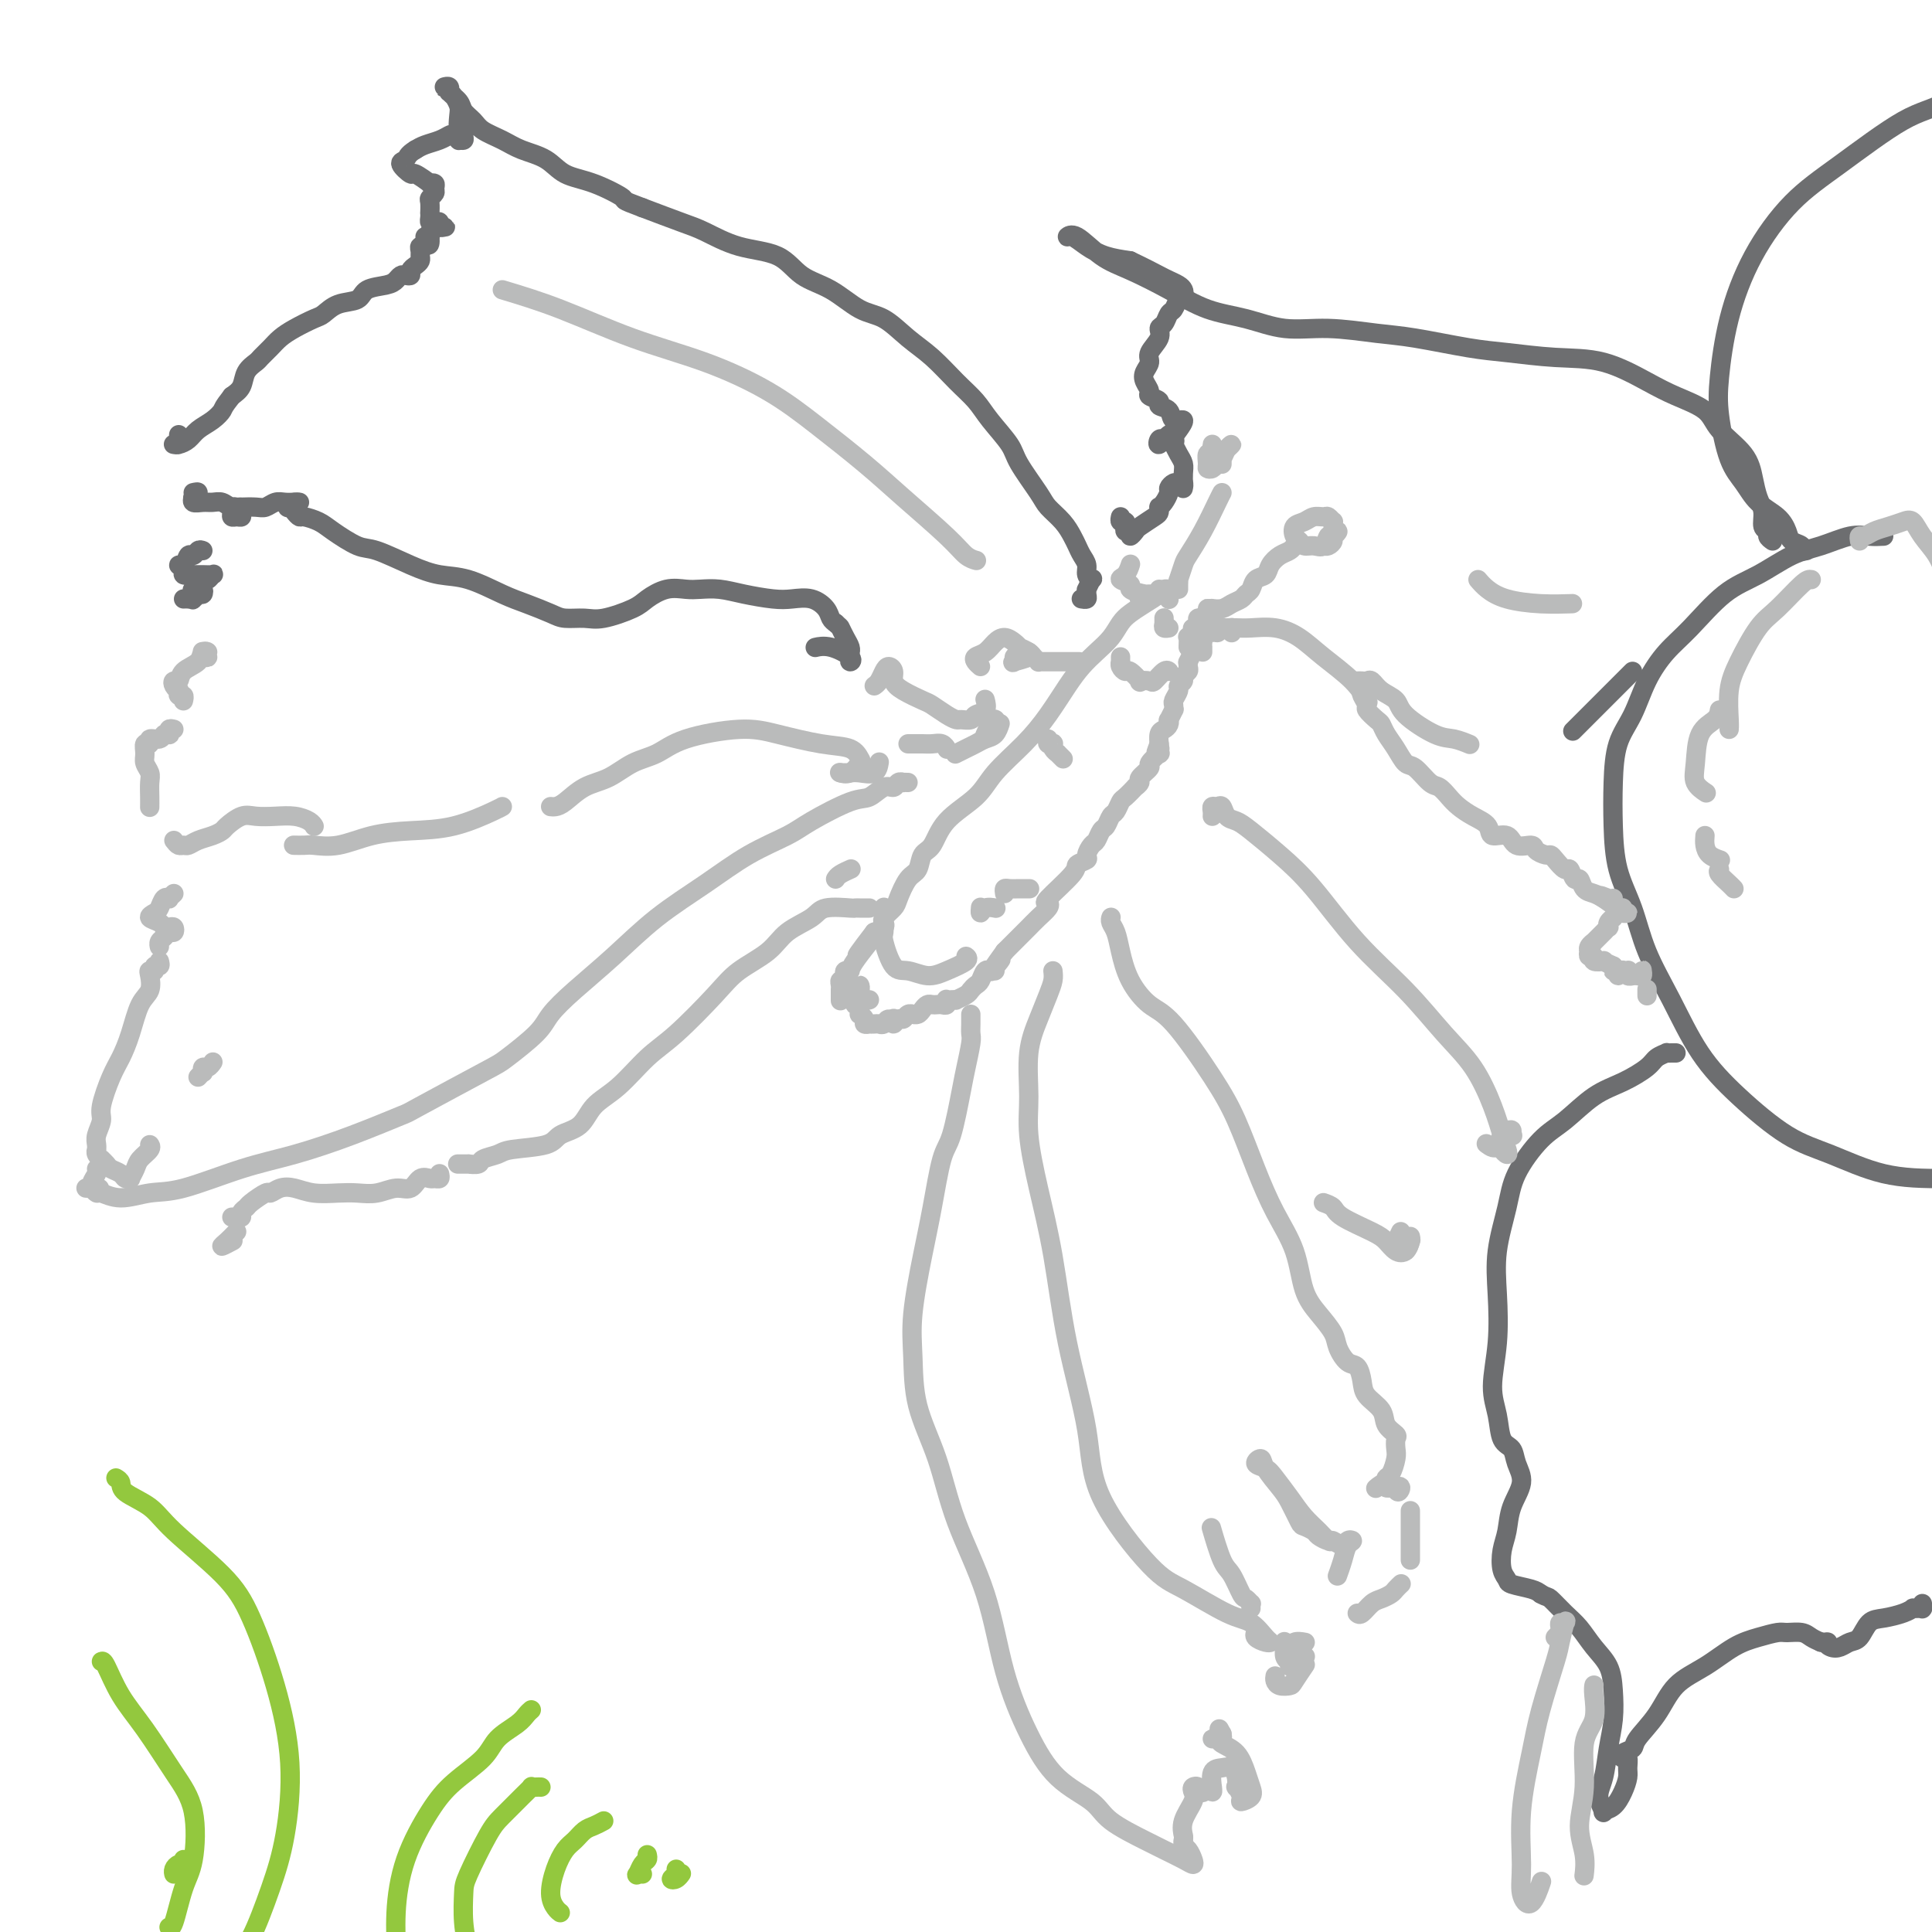 <svg viewBox='0 0 400 400' version='1.1' xmlns='http://www.w3.org/2000/svg' xmlns:xlink='http://www.w3.org/1999/xlink'><g fill='none' stroke='#6D6E70' stroke-width='4' stroke-linecap='round' stroke-linejoin='round'><path d='M338,139c-0.821,0.821 -1.643,1.643 -3,3c-1.357,1.357 -3.250,3.250 -5,5c-1.750,1.750 -3.357,3.357 -4,4c-0.643,0.643 -0.321,0.321 0,0'/><path d='M390,111c-0.960,0.052 -1.921,0.103 -3,0c-1.079,-0.103 -2.278,-0.362 -4,0c-1.722,0.362 -3.968,1.345 -6,2c-2.032,0.655 -3.848,0.981 -6,2c-2.152,1.019 -4.638,2.731 -7,4c-2.362,1.269 -4.599,2.095 -7,4c-2.401,1.905 -4.965,4.887 -7,7c-2.035,2.113 -3.540,3.356 -5,5c-1.460,1.644 -2.875,3.689 -4,6c-1.125,2.311 -1.960,4.888 -3,7c-1.040,2.112 -2.283,3.758 -3,6c-0.717,2.242 -0.906,5.078 -1,8c-0.094,2.922 -0.091,5.928 0,9c0.091,3.072 0.272,6.209 1,9c0.728,2.791 2.003,5.236 3,8c0.997,2.764 1.716,5.846 3,9c1.284,3.154 3.132,6.380 5,10c1.868,3.620 3.754,7.635 6,11c2.246,3.365 4.851,6.079 8,9c3.149,2.921 6.841,6.050 10,8c3.159,1.950 5.785,2.723 9,4c3.215,1.277 7.019,3.060 11,4c3.981,0.940 8.139,1.036 13,1c4.861,-0.036 10.427,-0.206 15,-1c4.573,-0.794 8.154,-2.214 10,-3c1.846,-0.786 1.956,-0.939 2,-1c0.044,-0.061 0.022,-0.031 0,0'/><path d='M374,114c-0.478,0.094 -0.955,0.188 -1,0c-0.045,-0.188 0.343,-0.657 0,-1c-0.343,-0.343 -1.417,-0.559 -2,-1c-0.583,-0.441 -0.673,-1.106 -1,-2c-0.327,-0.894 -0.890,-2.015 -2,-3c-1.110,-0.985 -2.768,-1.832 -4,-3c-1.232,-1.168 -2.039,-2.655 -3,-4c-0.961,-1.345 -2.077,-2.546 -3,-5c-0.923,-2.454 -1.654,-6.160 -2,-9c-0.346,-2.840 -0.309,-4.814 0,-8c0.309,-3.186 0.888,-7.585 2,-12c1.112,-4.415 2.756,-8.844 5,-13c2.244,-4.156 5.087,-8.037 8,-11c2.913,-2.963 5.897,-5.009 10,-8c4.103,-2.991 9.325,-6.928 13,-9c3.675,-2.072 5.801,-2.278 9,-4c3.199,-1.722 7.469,-4.958 11,-7c3.531,-2.042 6.322,-2.889 8,-4c1.678,-1.111 2.245,-2.486 3,-4c0.755,-1.514 1.700,-3.167 2,-4c0.300,-0.833 -0.046,-0.847 0,-2c0.046,-1.153 0.482,-3.444 1,-5c0.518,-1.556 1.118,-2.376 2,-4c0.882,-1.624 2.045,-4.053 3,-6c0.955,-1.947 1.701,-3.414 2,-4c0.299,-0.586 0.149,-0.293 0,0'/><path d='M367,112c-0.455,-0.320 -0.909,-0.640 -1,-1c-0.091,-0.360 0.183,-0.759 0,-1c-0.183,-0.241 -0.823,-0.324 -1,-1c-0.177,-0.676 0.107,-1.944 0,-3c-0.107,-1.056 -0.606,-1.899 -1,-3c-0.394,-1.101 -0.684,-2.458 -1,-4c-0.316,-1.542 -0.657,-3.268 -2,-5c-1.343,-1.732 -3.689,-3.469 -5,-5c-1.311,-1.531 -1.588,-2.854 -3,-4c-1.412,-1.146 -3.958,-2.114 -6,-3c-2.042,-0.886 -3.579,-1.689 -6,-3c-2.421,-1.311 -5.724,-3.129 -9,-4c-3.276,-0.871 -6.524,-0.796 -10,-1c-3.476,-0.204 -7.178,-0.686 -10,-1c-2.822,-0.314 -4.762,-0.461 -8,-1c-3.238,-0.539 -7.774,-1.471 -11,-2c-3.226,-0.529 -5.144,-0.654 -8,-1c-2.856,-0.346 -6.652,-0.913 -10,-1c-3.348,-0.087 -6.250,0.307 -9,0c-2.750,-0.307 -5.350,-1.315 -8,-2c-2.650,-0.685 -5.350,-1.046 -8,-2c-2.650,-0.954 -5.250,-2.500 -8,-4c-2.750,-1.500 -5.649,-2.953 -8,-4c-2.351,-1.047 -4.152,-1.686 -6,-3c-1.848,-1.314 -3.742,-3.302 -5,-4c-1.258,-0.698 -1.881,-0.107 -2,0c-0.119,0.107 0.267,-0.270 1,0c0.733,0.270 1.813,1.188 3,2c1.187,0.812 2.482,1.518 4,2c1.518,0.482 3.259,0.741 5,1'/><path d='M234,54c2.968,1.405 4.887,2.418 6,3c1.113,0.582 1.420,0.732 2,1c0.580,0.268 1.435,0.653 2,1c0.565,0.347 0.842,0.655 1,1c0.158,0.345 0.197,0.726 0,1c-0.197,0.274 -0.632,0.440 -1,1c-0.368,0.560 -0.671,1.514 -1,2c-0.329,0.486 -0.684,0.504 -1,1c-0.316,0.496 -0.591,1.470 -1,2c-0.409,0.530 -0.950,0.617 -1,1c-0.050,0.383 0.392,1.061 0,2c-0.392,0.939 -1.617,2.139 -2,3c-0.383,0.861 0.077,1.382 0,2c-0.077,0.618 -0.692,1.331 -1,2c-0.308,0.669 -0.309,1.293 0,2c0.309,0.707 0.927,1.498 1,2c0.073,0.502 -0.399,0.717 0,1c0.399,0.283 1.670,0.634 2,1c0.330,0.366 -0.283,0.745 0,1c0.283,0.255 1.460,0.384 2,1c0.540,0.616 0.444,1.718 1,2c0.556,0.282 1.763,-0.256 2,0c0.237,0.256 -0.498,1.304 -1,2c-0.502,0.696 -0.773,1.038 -1,1c-0.227,-0.038 -0.411,-0.455 -1,0c-0.589,0.455 -1.584,1.782 -2,2c-0.416,0.218 -0.252,-0.674 0,-1c0.252,-0.326 0.593,-0.087 1,0c0.407,0.087 0.879,0.024 1,0c0.121,-0.024 -0.108,-0.007 0,0c0.108,0.007 0.554,0.003 1,0'/><path d='M243,91c0.461,0.065 0.113,0.727 0,1c-0.113,0.273 0.008,0.156 0,0c-0.008,-0.156 -0.146,-0.350 0,0c0.146,0.350 0.575,1.243 1,2c0.425,0.757 0.846,1.378 1,2c0.154,0.622 0.041,1.244 0,2c-0.041,0.756 -0.012,1.644 0,2c0.012,0.356 0.006,0.178 0,0'/><path d='M245,101c-0.025,0.115 -0.049,0.230 0,0c0.049,-0.230 0.172,-0.806 0,-1c-0.172,-0.194 -0.637,-0.007 -1,0c-0.363,0.007 -0.623,-0.166 -1,0c-0.377,0.166 -0.872,0.671 -1,1c-0.128,0.329 0.109,0.484 0,1c-0.109,0.516 -0.566,1.394 -1,2c-0.434,0.606 -0.845,0.940 -1,1c-0.155,0.060 -0.055,-0.153 0,0c0.055,0.153 0.063,0.673 0,1c-0.063,0.327 -0.198,0.462 -1,1c-0.802,0.538 -2.271,1.480 -3,2c-0.729,0.520 -0.717,0.619 -1,1c-0.283,0.381 -0.860,1.044 -1,1c-0.140,-0.044 0.158,-0.795 0,-1c-0.158,-0.205 -0.774,0.137 -1,0c-0.226,-0.137 -0.064,-0.754 0,-1c0.064,-0.246 0.031,-0.122 0,0c-0.031,0.122 -0.061,0.243 0,0c0.061,-0.243 0.212,-0.849 0,-1c-0.212,-0.151 -0.788,0.152 -1,0c-0.212,-0.152 -0.061,-0.758 0,-1c0.061,-0.242 0.030,-0.121 0,0'/><path d='M347,218c-0.457,0.001 -0.914,0.003 -1,0c-0.086,-0.003 0.197,-0.010 0,0c-0.197,0.010 -0.876,0.036 -1,0c-0.124,-0.036 0.307,-0.136 0,0c-0.307,0.136 -1.351,0.508 -2,1c-0.649,0.492 -0.902,1.104 -2,2c-1.098,0.896 -3.040,2.075 -5,3c-1.960,0.925 -3.939,1.594 -6,3c-2.061,1.406 -4.206,3.549 -6,5c-1.794,1.451 -3.237,2.211 -5,4c-1.763,1.789 -3.844,4.607 -5,7c-1.156,2.393 -1.386,4.362 -2,7c-0.614,2.638 -1.611,5.947 -2,9c-0.389,3.053 -0.169,5.851 0,9c0.169,3.149 0.287,6.649 0,10c-0.287,3.351 -0.978,6.552 -1,9c-0.022,2.448 0.627,4.141 1,6c0.373,1.859 0.471,3.882 1,5c0.529,1.118 1.487,1.331 2,2c0.513,0.669 0.579,1.795 1,3c0.421,1.205 1.198,2.490 1,4c-0.198,1.510 -1.370,3.245 -2,5c-0.630,1.755 -0.719,3.531 -1,5c-0.281,1.469 -0.756,2.631 -1,4c-0.244,1.369 -0.259,2.944 0,4c0.259,1.056 0.791,1.592 1,2c0.209,0.408 0.095,0.687 1,1c0.905,0.313 2.830,0.661 4,1c1.170,0.339 1.585,0.670 2,1'/><path d='M319,330c1.547,0.853 1.416,0.485 2,1c0.584,0.515 1.883,1.914 3,3c1.117,1.086 2.051,1.860 3,3c0.949,1.140 1.911,2.645 3,4c1.089,1.355 2.303,2.561 3,4c0.697,1.439 0.875,3.112 1,5c0.125,1.888 0.195,3.992 0,6c-0.195,2.008 -0.656,3.922 -1,6c-0.344,2.078 -0.570,4.321 -1,6c-0.430,1.679 -1.065,2.795 -1,4c0.065,1.205 0.830,2.499 1,3c0.170,0.501 -0.256,0.210 0,0c0.256,-0.210 1.194,-0.337 2,-1c0.806,-0.663 1.481,-1.861 2,-3c0.519,-1.139 0.883,-2.217 1,-3c0.117,-0.783 -0.014,-1.270 0,-2c0.014,-0.730 0.172,-1.702 0,-2c-0.172,-0.298 -0.675,0.078 -1,0c-0.325,-0.078 -0.473,-0.611 0,-1c0.473,-0.389 1.566,-0.634 2,-1c0.434,-0.366 0.208,-0.854 1,-2c0.792,-1.146 2.602,-2.951 4,-5c1.398,-2.049 2.385,-4.343 4,-6c1.615,-1.657 3.860,-2.678 6,-4c2.140,-1.322 4.177,-2.943 6,-4c1.823,-1.057 3.433,-1.548 5,-2c1.567,-0.452 3.091,-0.864 4,-1c0.909,-0.136 1.202,0.005 2,0c0.798,-0.005 2.099,-0.155 3,0c0.901,0.155 1.400,0.616 2,1c0.600,0.384 1.300,0.692 2,1'/><path d='M377,340c2.203,0.098 1.209,-0.157 1,0c-0.209,0.157 0.366,0.725 1,1c0.634,0.275 1.326,0.256 2,0c0.674,-0.256 1.328,-0.751 2,-1c0.672,-0.249 1.361,-0.253 2,-1c0.639,-0.747 1.228,-2.239 2,-3c0.772,-0.761 1.726,-0.792 3,-1c1.274,-0.208 2.867,-0.591 4,-1c1.133,-0.409 1.806,-0.842 2,-1c0.194,-0.158 -0.092,-0.041 0,0c0.092,0.041 0.560,0.007 1,0c0.440,-0.007 0.850,0.012 1,0c0.150,-0.012 0.040,-0.055 0,0c-0.040,0.055 -0.011,0.207 0,0c0.011,-0.207 0.003,-0.773 0,-1c-0.003,-0.227 -0.002,-0.113 0,0'/><path d='M224,124c-0.114,-0.021 -0.228,-0.042 0,0c0.228,0.042 0.797,0.147 1,0c0.203,-0.147 0.042,-0.547 0,-1c-0.042,-0.453 0.037,-0.961 0,-1c-0.037,-0.039 -0.191,0.390 0,0c0.191,-0.390 0.728,-1.599 1,-2c0.272,-0.401 0.280,0.006 0,0c-0.280,-0.006 -0.848,-0.423 -1,-1c-0.152,-0.577 0.112,-1.312 0,-2c-0.112,-0.688 -0.601,-1.329 -1,-2c-0.399,-0.671 -0.710,-1.373 -1,-2c-0.290,-0.627 -0.561,-1.179 -1,-2c-0.439,-0.821 -1.046,-1.912 -2,-3c-0.954,-1.088 -2.254,-2.174 -3,-3c-0.746,-0.826 -0.936,-1.393 -2,-3c-1.064,-1.607 -3.000,-4.256 -4,-6c-1.000,-1.744 -1.064,-2.585 -2,-4c-0.936,-1.415 -2.745,-3.406 -4,-5c-1.255,-1.594 -1.955,-2.791 -3,-4c-1.045,-1.209 -2.434,-2.429 -4,-4c-1.566,-1.571 -3.309,-3.492 -5,-5c-1.691,-1.508 -3.330,-2.604 -5,-4c-1.670,-1.396 -3.370,-3.092 -5,-4c-1.630,-0.908 -3.189,-1.029 -5,-2c-1.811,-0.971 -3.874,-2.792 -6,-4c-2.126,-1.208 -4.316,-1.803 -6,-3c-1.684,-1.197 -2.863,-2.995 -5,-4c-2.137,-1.005 -5.233,-1.218 -8,-2c-2.767,-0.782 -5.207,-2.134 -7,-3c-1.793,-0.866 -2.941,-1.248 -5,-2c-2.059,-0.752 -5.030,-1.876 -8,-3'/><path d='M133,43c-4.958,-1.839 -3.355,-1.437 -4,-2c-0.645,-0.563 -3.540,-2.090 -6,-3c-2.460,-0.910 -4.487,-1.202 -6,-2c-1.513,-0.798 -2.512,-2.100 -4,-3c-1.488,-0.900 -3.463,-1.396 -5,-2c-1.537,-0.604 -2.634,-1.316 -4,-2c-1.366,-0.684 -3.001,-1.338 -4,-2c-0.999,-0.662 -1.363,-1.330 -2,-2c-0.637,-0.670 -1.547,-1.342 -2,-2c-0.453,-0.658 -0.448,-1.300 -1,-2c-0.552,-0.700 -1.661,-1.456 -2,-2c-0.339,-0.544 0.091,-0.874 0,-1c-0.091,-0.126 -0.705,-0.048 -1,0c-0.295,0.048 -0.272,0.068 0,0c0.272,-0.068 0.795,-0.222 1,0c0.205,0.222 0.094,0.820 0,1c-0.094,0.180 -0.170,-0.060 0,0c0.170,0.060 0.585,0.418 1,1c0.415,0.582 0.829,1.388 1,2c0.171,0.612 0.099,1.029 0,2c-0.099,0.971 -0.227,2.494 0,3c0.227,0.506 0.808,-0.007 1,0c0.192,0.007 -0.004,0.534 0,1c0.004,0.466 0.209,0.870 0,1c-0.209,0.130 -0.831,-0.015 -1,0c-0.169,0.015 0.117,0.189 0,0c-0.117,-0.189 -0.636,-0.741 -1,-1c-0.364,-0.259 -0.572,-0.224 -1,0c-0.428,0.224 -1.077,0.637 -2,1c-0.923,0.363 -2.121,0.675 -3,1c-0.879,0.325 -1.440,0.662 -2,1'/><path d='M86,31c-1.753,1.046 -1.635,1.661 -2,2c-0.365,0.339 -1.213,0.403 -1,1c0.213,0.597 1.487,1.728 2,2c0.513,0.272 0.267,-0.317 1,0c0.733,0.317 2.446,1.538 3,2c0.554,0.462 -0.052,0.166 0,0c0.052,-0.166 0.760,-0.200 1,0c0.240,0.200 0.012,0.636 0,1c-0.012,0.364 0.193,0.657 0,1c-0.193,0.343 -0.784,0.736 -1,1c-0.216,0.264 -0.059,0.400 0,1c0.059,0.600 0.018,1.664 0,2c-0.018,0.336 -0.015,-0.054 0,0c0.015,0.054 0.042,0.554 0,1c-0.042,0.446 -0.151,0.837 0,1c0.151,0.163 0.564,0.096 1,0c0.436,-0.096 0.897,-0.222 1,0c0.103,0.222 -0.152,0.791 0,1c0.152,0.209 0.713,0.059 1,0c0.287,-0.059 0.302,-0.026 0,0c-0.302,0.026 -0.922,0.045 -1,0c-0.078,-0.045 0.385,-0.156 0,0c-0.385,0.156 -1.617,0.578 -2,1c-0.383,0.422 0.083,0.845 0,1c-0.083,0.155 -0.715,0.042 -1,0c-0.285,-0.042 -0.224,-0.012 0,0c0.224,0.012 0.612,0.006 1,0'/><path d='M89,49c0.221,2.947 -0.726,1.314 -1,1c-0.274,-0.314 0.123,0.689 0,1c-0.123,0.311 -0.768,-0.071 -1,0c-0.232,0.071 -0.052,0.596 0,1c0.052,0.404 -0.024,0.686 0,1c0.024,0.314 0.147,0.659 0,1c-0.147,0.341 -0.564,0.679 -1,1c-0.436,0.321 -0.890,0.625 -1,1c-0.110,0.375 0.124,0.822 0,1c-0.124,0.178 -0.608,0.088 -1,0c-0.392,-0.088 -0.694,-0.174 -1,0c-0.306,0.174 -0.616,0.609 -1,1c-0.384,0.391 -0.841,0.739 -2,1c-1.159,0.261 -3.019,0.436 -4,1c-0.981,0.564 -1.084,1.516 -2,2c-0.916,0.484 -2.644,0.500 -4,1c-1.356,0.500 -2.341,1.485 -3,2c-0.659,0.515 -0.993,0.562 -2,1c-1.007,0.438 -2.689,1.269 -4,2c-1.311,0.731 -2.253,1.364 -3,2c-0.747,0.636 -1.299,1.276 -2,2c-0.701,0.724 -1.553,1.531 -2,2c-0.447,0.469 -0.491,0.600 -1,1c-0.509,0.400 -1.483,1.069 -2,2c-0.517,0.931 -0.576,2.123 -1,3c-0.424,0.877 -1.212,1.438 -2,2'/><path d='M48,82c-1.921,2.439 -1.722,2.538 -2,3c-0.278,0.462 -1.031,1.287 -2,2c-0.969,0.713 -2.154,1.316 -3,2c-0.846,0.684 -1.352,1.451 -2,2c-0.648,0.549 -1.438,0.880 -2,1c-0.562,0.120 -0.897,0.029 -1,0c-0.103,-0.029 0.025,0.002 0,0c-0.025,-0.002 -0.203,-0.039 0,0c0.203,0.039 0.786,0.155 1,0c0.214,-0.155 0.058,-0.580 0,-1c-0.058,-0.420 -0.016,-0.834 0,-1c0.016,-0.166 0.008,-0.083 0,0'/><path d='M40,102c0.539,-0.121 1.079,-0.243 1,0c-0.079,0.243 -0.775,0.850 -1,1c-0.225,0.150 0.023,-0.157 0,0c-0.023,0.157 -0.316,0.778 0,1c0.316,0.222 1.241,0.045 2,0c0.759,-0.045 1.352,0.043 2,0c0.648,-0.043 1.351,-0.218 2,0c0.649,0.218 1.243,0.829 2,1c0.757,0.171 1.677,-0.097 2,0c0.323,0.097 0.048,0.559 0,1c-0.048,0.441 0.130,0.860 0,1c-0.130,0.140 -0.567,-0.001 -1,0c-0.433,0.001 -0.861,0.144 -1,0c-0.139,-0.144 0.011,-0.575 0,-1c-0.011,-0.425 -0.183,-0.845 0,-1c0.183,-0.155 0.720,-0.045 1,0c0.280,0.045 0.301,0.026 1,0c0.699,-0.026 2.074,-0.060 3,0c0.926,0.060 1.402,0.212 2,0c0.598,-0.212 1.319,-0.789 2,-1c0.681,-0.211 1.320,-0.057 2,0c0.680,0.057 1.399,0.015 2,0c0.601,-0.015 1.085,-0.004 1,0c-0.085,0.004 -0.739,0.001 -1,0c-0.261,-0.001 -0.131,-0.001 0,0'/><path d='M61,104c1.797,-0.226 -0.211,0.709 -1,1c-0.789,0.291 -0.360,-0.063 0,0c0.360,0.063 0.650,0.543 1,1c0.350,0.457 0.762,0.890 1,1c0.238,0.110 0.304,-0.102 1,0c0.696,0.102 2.022,0.520 3,1c0.978,0.480 1.607,1.022 3,2c1.393,0.978 3.549,2.393 5,3c1.451,0.607 2.197,0.407 4,1c1.803,0.593 4.662,1.979 7,3c2.338,1.021 4.156,1.678 6,2c1.844,0.322 3.714,0.311 6,1c2.286,0.689 4.989,2.079 7,3c2.011,0.921 3.329,1.373 5,2c1.671,0.627 3.694,1.430 5,2c1.306,0.570 1.895,0.907 3,1c1.105,0.093 2.724,-0.060 4,0c1.276,0.060 2.207,0.331 4,0c1.793,-0.331 4.446,-1.265 6,-2c1.554,-0.735 2.007,-1.269 3,-2c0.993,-0.731 2.525,-1.657 4,-2c1.475,-0.343 2.894,-0.102 4,0c1.106,0.102 1.898,0.066 3,0c1.102,-0.066 2.514,-0.163 4,0c1.486,0.163 3.046,0.585 5,1c1.954,0.415 4.302,0.822 6,1c1.698,0.178 2.745,0.128 4,0c1.255,-0.128 2.718,-0.333 4,0c1.282,0.333 2.384,1.205 3,2c0.616,0.795 0.748,1.513 1,2c0.252,0.487 0.626,0.744 1,1'/><path d='M173,129c0.956,0.907 0.844,0.673 1,1c0.156,0.327 0.578,1.215 1,2c0.422,0.785 0.844,1.469 1,2c0.156,0.531 0.045,0.911 0,1c-0.045,0.089 -0.024,-0.113 0,0c0.024,0.113 0.052,0.542 0,1c-0.052,0.458 -0.182,0.946 0,1c0.182,0.054 0.678,-0.326 0,-1c-0.678,-0.674 -2.529,-1.643 -4,-2c-1.471,-0.357 -2.563,-0.102 -3,0c-0.437,0.102 -0.218,0.051 0,0'/><path d='M42,114c-0.334,-0.130 -0.669,-0.259 -1,0c-0.331,0.259 -0.659,0.907 -1,1c-0.341,0.093 -0.694,-0.368 -1,0c-0.306,0.368 -0.565,1.565 -1,2c-0.435,0.435 -1.046,0.106 -1,0c0.046,-0.106 0.747,0.010 1,0c0.253,-0.010 0.056,-0.146 0,0c-0.056,0.146 0.029,0.575 0,1c-0.029,0.425 -0.172,0.846 0,1c0.172,0.154 0.660,0.040 1,0c0.340,-0.040 0.533,-0.006 1,0c0.467,0.006 1.209,-0.014 2,0c0.791,0.014 1.630,0.064 2,0c0.370,-0.064 0.271,-0.242 0,0c-0.271,0.242 -0.714,0.905 -1,1c-0.286,0.095 -0.416,-0.377 -1,0c-0.584,0.377 -1.621,1.605 -2,2c-0.379,0.395 -0.099,-0.042 0,0c0.099,0.042 0.016,0.562 0,1c-0.016,0.438 0.035,0.792 0,1c-0.035,0.208 -0.156,0.269 0,0c0.156,-0.269 0.589,-0.867 1,-1c0.411,-0.133 0.801,0.199 1,0c0.199,-0.199 0.207,-0.929 0,-1c-0.207,-0.071 -0.630,0.517 -1,1c-0.370,0.483 -0.687,0.861 -1,1c-0.313,0.139 -0.623,0.037 -1,0c-0.377,-0.037 -0.822,-0.011 -1,0c-0.178,0.011 -0.089,0.005 0,0'/></g>
<g fill='none' stroke='#BABBBB' stroke-width='4' stroke-linecap='round' stroke-linejoin='round'><path d='M42,136c0.539,0.114 1.077,0.227 1,0c-0.077,-0.227 -0.770,-0.795 -1,-1c-0.230,-0.205 0.004,-0.049 0,0c-0.004,0.049 -0.246,-0.010 0,0c0.246,0.010 0.981,0.087 1,0c0.019,-0.087 -0.678,-0.339 -1,0c-0.322,0.339 -0.269,1.271 -1,2c-0.731,0.729 -2.245,1.257 -3,2c-0.755,0.743 -0.752,1.701 -1,2c-0.248,0.299 -0.747,-0.059 -1,0c-0.253,0.059 -0.260,0.537 0,1c0.260,0.463 0.788,0.913 1,1c0.212,0.087 0.109,-0.187 0,0c-0.109,0.187 -0.225,0.835 0,1c0.225,0.165 0.792,-0.152 1,0c0.208,0.152 0.056,0.772 0,1c-0.056,0.228 -0.016,0.065 0,0c0.016,-0.065 0.008,-0.033 0,0'/><path d='M36,151c-0.415,-0.111 -0.831,-0.222 -1,0c-0.169,0.222 -0.092,0.776 0,1c0.092,0.224 0.197,0.117 0,0c-0.197,-0.117 -0.698,-0.243 -1,0c-0.302,0.243 -0.406,0.856 -1,1c-0.594,0.144 -1.677,-0.180 -2,0c-0.323,0.180 0.113,0.863 0,1c-0.113,0.137 -0.776,-0.274 -1,0c-0.224,0.274 -0.007,1.231 0,2c0.007,0.769 -0.194,1.348 0,2c0.194,0.652 0.784,1.376 1,2c0.216,0.624 0.058,1.147 0,2c-0.058,0.853 -0.016,2.037 0,3c0.016,0.963 0.004,1.704 0,2c-0.004,0.296 -0.002,0.148 0,0'/><path d='M36,174c0.329,0.429 0.658,0.858 1,1c0.342,0.142 0.698,-0.004 1,0c0.302,0.004 0.552,0.157 1,0c0.448,-0.157 1.096,-0.624 2,-1c0.904,-0.376 2.065,-0.661 3,-1c0.935,-0.339 1.646,-0.732 2,-1c0.354,-0.268 0.352,-0.412 1,-1c0.648,-0.588 1.945,-1.619 3,-2c1.055,-0.381 1.866,-0.112 3,0c1.134,0.112 2.591,0.069 4,0c1.409,-0.069 2.770,-0.162 4,0c1.230,0.162 2.330,0.579 3,1c0.670,0.421 0.912,0.845 1,1c0.088,0.155 0.024,0.042 0,0c-0.024,-0.042 -0.007,-0.012 0,0c0.007,0.012 0.003,0.006 0,0'/><path d='M188,162c-0.448,-0.009 -0.896,-0.019 -1,0c-0.104,0.019 0.135,0.065 0,0c-0.135,-0.065 -0.643,-0.241 -1,0c-0.357,0.241 -0.564,0.901 -1,1c-0.436,0.099 -1.103,-0.361 -2,0c-0.897,0.361 -2.025,1.543 -3,2c-0.975,0.457 -1.796,0.189 -4,1c-2.204,0.811 -5.790,2.703 -8,4c-2.210,1.297 -3.042,2.000 -5,3c-1.958,1.000 -5.040,2.297 -8,4c-2.960,1.703 -5.798,3.814 -9,6c-3.202,2.186 -6.769,4.449 -10,7c-3.231,2.551 -6.127,5.391 -9,8c-2.873,2.609 -5.725,4.987 -8,7c-2.275,2.013 -3.973,3.661 -5,5c-1.027,1.339 -1.382,2.370 -3,4c-1.618,1.630 -4.500,3.860 -6,5c-1.500,1.140 -1.619,1.190 -5,3c-3.381,1.810 -10.026,5.378 -13,7c-2.974,1.622 -2.279,1.296 -4,2c-1.721,0.704 -5.858,2.436 -10,4c-4.142,1.564 -8.288,2.960 -12,4c-3.712,1.040 -6.991,1.725 -11,3c-4.009,1.275 -8.747,3.141 -12,4c-3.253,0.859 -5.019,0.710 -7,1c-1.981,0.290 -4.177,1.020 -6,1c-1.823,-0.020 -3.273,-0.790 -4,-1c-0.727,-0.210 -0.731,0.140 -1,0c-0.269,-0.140 -0.803,-0.768 -1,-1c-0.197,-0.232 -0.056,-0.066 0,0c0.056,0.066 0.028,0.033 0,0'/><path d='M19,246c-2.733,-0.009 -0.067,-0.030 1,0c1.067,0.030 0.535,0.113 0,0c-0.535,-0.113 -1.071,-0.422 -1,-1c0.071,-0.578 0.750,-1.425 1,-2c0.250,-0.575 0.071,-0.879 0,-1c-0.071,-0.121 -0.036,-0.061 0,0'/><path d='M36,185c-0.446,0.408 -0.892,0.816 -1,1c-0.108,0.184 0.123,0.143 0,0c-0.123,-0.143 -0.601,-0.389 -1,0c-0.399,0.389 -0.721,1.414 -1,2c-0.279,0.586 -0.517,0.732 -1,1c-0.483,0.268 -1.212,0.659 -1,1c0.212,0.341 1.364,0.631 2,1c0.636,0.369 0.756,0.816 1,1c0.244,0.184 0.613,0.105 1,0c0.387,-0.105 0.794,-0.236 1,0c0.206,0.236 0.213,0.837 0,1c-0.213,0.163 -0.645,-0.114 -1,0c-0.355,0.114 -0.631,0.618 -1,1c-0.369,0.382 -0.830,0.641 -1,1c-0.170,0.359 -0.049,0.817 0,1c0.049,0.183 0.024,0.092 0,0'/><path d='M33,199c0.121,0.454 0.242,0.907 0,1c-0.242,0.093 -0.848,-0.176 -1,0c-0.152,0.176 0.149,0.796 0,1c-0.149,0.204 -0.750,-0.008 -1,0c-0.250,0.008 -0.150,0.235 0,1c0.150,0.765 0.350,2.067 0,3c-0.350,0.933 -1.250,1.496 -2,3c-0.750,1.504 -1.349,3.949 -2,6c-0.651,2.051 -1.355,3.708 -2,5c-0.645,1.292 -1.230,2.219 -2,4c-0.770,1.781 -1.723,4.414 -2,6c-0.277,1.586 0.122,2.123 0,3c-0.122,0.877 -0.766,2.094 -1,3c-0.234,0.906 -0.059,1.501 0,2c0.059,0.499 0.001,0.904 0,1c-0.001,0.096 0.056,-0.115 0,0c-0.056,0.115 -0.223,0.556 0,1c0.223,0.444 0.837,0.892 1,1c0.163,0.108 -0.125,-0.125 0,0c0.125,0.125 0.665,0.607 1,1c0.335,0.393 0.467,0.695 1,1c0.533,0.305 1.467,0.612 2,1c0.533,0.388 0.667,0.859 1,1c0.333,0.141 0.867,-0.046 1,0c0.133,0.046 -0.136,0.324 0,0c0.136,-0.324 0.677,-1.250 1,-2c0.323,-0.750 0.427,-1.325 1,-2c0.573,-0.675 1.616,-1.451 2,-2c0.384,-0.549 0.110,-0.871 0,-1c-0.110,-0.129 -0.055,-0.064 0,0'/><path d='M41,223c0.417,-0.455 0.833,-0.910 1,-1c0.167,-0.090 0.083,0.186 0,0c-0.083,-0.186 -0.167,-0.833 0,-1c0.167,-0.167 0.583,0.147 1,0c0.417,-0.147 0.833,-0.756 1,-1c0.167,-0.244 0.083,-0.122 0,0'/><path d='M242,124c0.028,0.083 0.056,0.166 0,0c-0.056,-0.166 -0.196,-0.580 0,-1c0.196,-0.420 0.729,-0.845 1,-1c0.271,-0.155 0.282,-0.039 0,0c-0.282,0.039 -0.855,0.002 -1,0c-0.145,-0.002 0.137,0.030 0,0c-0.137,-0.030 -0.694,-0.122 -1,0c-0.306,0.122 -0.360,0.458 -1,1c-0.640,0.542 -1.865,1.289 -3,2c-1.135,0.711 -2.180,1.386 -3,2c-0.820,0.614 -1.415,1.166 -2,2c-0.585,0.834 -1.159,1.950 -2,3c-0.841,1.050 -1.948,2.032 -3,3c-1.052,0.968 -2.049,1.920 -3,3c-0.951,1.080 -1.854,2.287 -3,4c-1.146,1.713 -2.534,3.934 -4,6c-1.466,2.066 -3.011,3.979 -5,6c-1.989,2.021 -4.421,4.150 -6,6c-1.579,1.850 -2.306,3.420 -4,5c-1.694,1.580 -4.354,3.170 -6,5c-1.646,1.830 -2.276,3.901 -3,5c-0.724,1.099 -1.541,1.225 -2,2c-0.459,0.775 -0.561,2.200 -1,3c-0.439,0.800 -1.214,0.974 -2,2c-0.786,1.026 -1.582,2.905 -2,4c-0.418,1.095 -0.457,1.407 -1,2c-0.543,0.593 -1.589,1.468 -2,2c-0.411,0.532 -0.188,0.720 0,1c0.188,0.280 0.339,0.651 0,1c-0.339,0.349 -1.170,0.674 -2,1'/><path d='M181,193c-6.709,8.752 -1.980,3.132 -1,2c0.980,-1.132 -1.789,2.222 -3,4c-1.211,1.778 -0.864,1.978 -1,2c-0.136,0.022 -0.754,-0.135 -1,0c-0.246,0.135 -0.118,0.562 0,1c0.118,0.438 0.228,0.888 0,1c-0.228,0.112 -0.793,-0.115 -1,0c-0.207,0.115 -0.055,0.571 0,1c0.055,0.429 0.015,0.832 0,1c-0.015,0.168 -0.004,0.102 0,0c0.004,-0.102 0.001,-0.238 0,0c-0.001,0.238 -0.000,0.850 0,1c0.000,0.150 0.000,-0.164 0,0c-0.000,0.164 -0.000,0.804 0,1c0.000,0.196 0.000,-0.052 0,0c-0.000,0.052 -0.000,0.406 0,0c0.000,-0.406 0.000,-1.571 0,-2c-0.000,-0.429 -0.000,-0.123 0,0c0.000,0.123 0.000,0.061 0,0'/><path d='M244,122c-0.001,-0.557 -0.001,-1.113 0,-1c0.001,0.113 0.004,0.896 0,1c-0.004,0.104 -0.014,-0.470 0,-1c0.014,-0.530 0.051,-1.017 0,-1c-0.051,0.017 -0.189,0.538 0,0c0.189,-0.538 0.706,-2.134 1,-3c0.294,-0.866 0.366,-1.003 1,-2c0.634,-0.997 1.830,-2.855 3,-5c1.170,-2.145 2.315,-4.578 3,-6c0.685,-1.422 0.910,-1.835 1,-2c0.090,-0.165 0.045,-0.083 0,0'/><path d='M253,96c0.000,0.084 0.001,0.167 0,0c-0.001,-0.167 -0.003,-0.585 0,-1c0.003,-0.415 0.011,-0.828 0,-1c-0.011,-0.172 -0.041,-0.103 0,0c0.041,0.103 0.154,0.241 0,0c-0.154,-0.241 -0.576,-0.859 -1,-1c-0.424,-0.141 -0.849,0.195 -1,0c-0.151,-0.195 -0.026,-0.921 0,-1c0.026,-0.079 -0.046,0.490 0,1c0.046,0.510 0.212,0.961 0,1c-0.212,0.039 -0.800,-0.332 -1,0c-0.200,0.332 -0.012,1.369 0,2c0.012,0.631 -0.152,0.856 0,1c0.152,0.144 0.620,0.206 1,0c0.380,-0.206 0.674,-0.679 1,-1c0.326,-0.321 0.686,-0.489 1,-1c0.314,-0.511 0.581,-1.366 1,-2c0.419,-0.634 0.989,-1.046 1,-1c0.011,0.046 -0.535,0.551 -1,1c-0.465,0.449 -0.847,0.843 -1,1c-0.153,0.157 -0.076,0.079 0,0'/><path d='M276,110c0.000,0.122 0.001,0.244 0,0c-0.001,-0.244 -0.003,-0.854 0,-1c0.003,-0.146 0.013,0.171 0,0c-0.013,-0.171 -0.048,-0.831 0,-1c0.048,-0.169 0.179,0.154 0,0c-0.179,-0.154 -0.668,-0.786 -1,-1c-0.332,-0.214 -0.506,-0.012 -1,0c-0.494,0.012 -1.306,-0.166 -2,0c-0.694,0.166 -1.270,0.675 -2,1c-0.730,0.325 -1.616,0.465 -2,1c-0.384,0.535 -0.268,1.466 0,2c0.268,0.534 0.688,0.671 1,1c0.312,0.329 0.517,0.850 1,1c0.483,0.150 1.245,-0.069 2,0c0.755,0.069 1.505,0.428 2,0c0.495,-0.428 0.736,-1.643 1,-2c0.264,-0.357 0.551,0.143 1,0c0.449,-0.143 1.059,-0.928 1,-1c-0.059,-0.072 -0.786,0.569 -1,1c-0.214,0.431 0.087,0.652 0,1c-0.087,0.348 -0.562,0.825 -1,1c-0.438,0.175 -0.839,0.050 -1,0c-0.161,-0.050 -0.080,-0.025 0,0'/><path d='M268,113c0.068,-0.095 0.135,-0.190 0,0c-0.135,0.190 -0.474,0.666 -1,1c-0.526,0.334 -1.240,0.527 -2,1c-0.760,0.473 -1.566,1.226 -2,2c-0.434,0.774 -0.497,1.569 -1,2c-0.503,0.431 -1.447,0.496 -2,1c-0.553,0.504 -0.714,1.445 -1,2c-0.286,0.555 -0.697,0.723 -1,1c-0.303,0.277 -0.497,0.663 -1,1c-0.503,0.337 -1.314,0.626 -2,1c-0.686,0.374 -1.246,0.832 -2,1c-0.754,0.168 -1.702,0.045 -2,0c-0.298,-0.045 0.053,-0.012 0,0c-0.053,0.012 -0.512,0.003 -1,0c-0.488,-0.003 -1.007,-0.001 -1,0c0.007,0.001 0.540,0.000 1,0c0.460,-0.000 0.846,-0.000 1,0c0.154,0.000 0.077,0.000 0,0'/><path d='M250,128c-0.414,0.002 -0.828,0.003 -1,0c-0.172,-0.003 -0.102,-0.011 0,0c0.102,0.011 0.238,0.041 0,0c-0.238,-0.041 -0.848,-0.155 -1,0c-0.152,0.155 0.155,0.578 0,1c-0.155,0.422 -0.773,0.845 -1,1c-0.227,0.155 -0.065,0.044 0,0c0.065,-0.044 0.032,-0.022 0,0'/><path d='M249,132c-0.417,0.000 -0.833,0.000 -1,0c-0.167,0.000 -0.083,0.000 0,0'/><path d='M232,136c-0.007,0.444 -0.014,0.887 0,1c0.014,0.113 0.050,-0.106 0,0c-0.050,0.106 -0.187,0.536 0,1c0.187,0.464 0.698,0.961 1,1c0.302,0.039 0.394,-0.380 1,0c0.606,0.380 1.724,1.558 2,2c0.276,0.442 -0.290,0.146 0,0c0.290,-0.146 1.437,-0.144 2,0c0.563,0.144 0.543,0.430 1,0c0.457,-0.430 1.392,-1.577 2,-2c0.608,-0.423 0.888,-0.121 1,0c0.112,0.121 0.056,0.060 0,0'/><path d='M241,130c0.000,-0.308 0.000,-0.616 0,-1c-0.000,-0.384 -0.001,-0.845 0,-1c0.001,-0.155 0.004,-0.003 0,0c-0.004,0.003 -0.015,-0.143 0,0c0.015,0.143 0.056,0.574 0,1c-0.056,0.426 -0.207,0.845 0,1c0.207,0.155 0.774,0.044 1,0c0.226,-0.044 0.113,-0.022 0,0'/><path d='M246,134c0.030,-0.845 0.060,-1.690 0,-2c-0.060,-0.310 -0.208,-0.083 0,0c0.208,0.083 0.774,0.024 1,0c0.226,-0.024 0.113,-0.012 0,0'/><path d='M217,153c-0.111,0.417 -0.222,0.834 0,1c0.222,0.166 0.776,0.082 1,0c0.224,-0.082 0.116,-0.162 0,0c-0.116,0.162 -0.241,0.565 0,1c0.241,0.435 0.848,0.900 1,1c0.152,0.100 -0.151,-0.165 0,0c0.151,0.165 0.758,0.762 1,1c0.242,0.238 0.121,0.119 0,0'/><path d='M249,135c-0.002,-0.445 -0.004,-0.891 0,-1c0.004,-0.109 0.015,0.117 0,0c-0.015,-0.117 -0.056,-0.577 0,-1c0.056,-0.423 0.207,-0.808 0,-1c-0.207,-0.192 -0.774,-0.191 -1,0c-0.226,0.191 -0.112,0.571 0,1c0.112,0.429 0.222,0.907 0,1c-0.222,0.093 -0.777,-0.200 -1,0c-0.223,0.200 -0.112,0.894 0,1c0.112,0.106 0.227,-0.375 0,0c-0.227,0.375 -0.797,1.606 -1,2c-0.203,0.394 -0.039,-0.049 0,0c0.039,0.049 -0.046,0.591 0,1c0.046,0.409 0.224,0.686 0,1c-0.224,0.314 -0.848,0.665 -1,1c-0.152,0.335 0.170,0.653 0,1c-0.170,0.347 -0.830,0.724 -1,1c-0.170,0.276 0.152,0.450 0,1c-0.152,0.550 -0.776,1.476 -1,2c-0.224,0.524 -0.046,0.647 0,1c0.046,0.353 -0.039,0.935 0,1c0.039,0.065 0.204,-0.386 0,0c-0.204,0.386 -0.776,1.608 -1,2c-0.224,0.392 -0.098,-0.045 0,0c0.098,0.045 0.170,0.573 0,1c-0.170,0.427 -0.582,0.754 -1,1c-0.418,0.246 -0.843,0.412 -1,1c-0.157,0.588 -0.045,1.596 0,2c0.045,0.404 0.022,0.202 0,0'/><path d='M240,154c-1.383,3.561 -0.340,1.464 0,1c0.340,-0.464 -0.022,0.706 0,1c0.022,0.294 0.427,-0.286 0,0c-0.427,0.286 -1.688,1.440 -2,2c-0.312,0.560 0.325,0.526 0,1c-0.325,0.474 -1.610,1.454 -2,2c-0.390,0.546 0.117,0.656 0,1c-0.117,0.344 -0.857,0.922 -1,1c-0.143,0.078 0.313,-0.345 0,0c-0.313,0.345 -1.393,1.459 -2,2c-0.607,0.541 -0.740,0.511 -1,1c-0.260,0.489 -0.647,1.497 -1,2c-0.353,0.503 -0.672,0.501 -1,1c-0.328,0.499 -0.667,1.499 -1,2c-0.333,0.501 -0.662,0.501 -1,1c-0.338,0.499 -0.687,1.496 -1,2c-0.313,0.504 -0.590,0.516 -1,1c-0.410,0.484 -0.952,1.440 -1,2c-0.048,0.560 0.397,0.724 0,1c-0.397,0.276 -1.636,0.665 -2,1c-0.364,0.335 0.145,0.617 -1,2c-1.145,1.383 -3.946,3.866 -5,5c-1.054,1.134 -0.362,0.920 0,1c0.362,0.080 0.395,0.455 0,1c-0.395,0.545 -1.218,1.258 -2,2c-0.782,0.742 -1.522,1.511 -2,2c-0.478,0.489 -0.695,0.698 -1,1c-0.305,0.302 -0.697,0.697 -1,1c-0.303,0.303 -0.515,0.515 -1,1c-0.485,0.485 -1.242,1.242 -2,2'/><path d='M208,197c-5.112,7.061 -1.891,3.213 -1,2c0.891,-1.213 -0.549,0.209 -1,1c-0.451,0.791 0.086,0.951 0,1c-0.086,0.049 -0.797,-0.012 -1,0c-0.203,0.012 0.100,0.097 0,0c-0.100,-0.097 -0.603,-0.377 -1,0c-0.397,0.377 -0.689,1.411 -1,2c-0.311,0.589 -0.643,0.732 -1,1c-0.357,0.268 -0.739,0.660 -1,1c-0.261,0.340 -0.399,0.627 -1,1c-0.601,0.373 -1.664,0.831 -2,1c-0.336,0.169 0.054,0.049 0,0c-0.054,-0.049 -0.553,-0.027 -1,0c-0.447,0.027 -0.841,0.060 -1,0c-0.159,-0.060 -0.084,-0.212 0,0c0.084,0.212 0.177,0.788 0,1c-0.177,0.212 -0.625,0.060 -1,0c-0.375,-0.060 -0.678,-0.026 -1,0c-0.322,0.026 -0.665,0.045 -1,0c-0.335,-0.045 -0.663,-0.155 -1,0c-0.337,0.155 -0.682,0.576 -1,1c-0.318,0.424 -0.610,0.850 -1,1c-0.390,0.150 -0.878,0.025 -1,0c-0.122,-0.025 0.121,0.051 0,0c-0.121,-0.051 -0.607,-0.227 -1,0c-0.393,0.227 -0.694,0.859 -1,1c-0.306,0.141 -0.618,-0.210 -1,0c-0.382,0.210 -0.834,0.980 -1,1c-0.166,0.020 -0.048,-0.708 0,-1c0.048,-0.292 0.024,-0.146 0,0'/><path d='M185,211c-2.190,0.558 -1.165,-0.047 -1,0c0.165,0.047 -0.529,0.744 -1,1c-0.471,0.256 -0.719,0.069 -1,0c-0.281,-0.069 -0.596,-0.021 -1,0c-0.404,0.021 -0.897,0.016 -1,0c-0.103,-0.016 0.183,-0.042 0,0c-0.183,0.042 -0.834,0.152 -1,0c-0.166,-0.152 0.152,-0.565 0,-1c-0.152,-0.435 -0.773,-0.891 -1,-1c-0.227,-0.109 -0.061,0.129 0,0c0.061,-0.129 0.016,-0.626 0,-1c-0.016,-0.374 -0.004,-0.626 0,-1c0.004,-0.374 0.001,-0.869 0,-1c-0.001,-0.131 -0.001,0.104 0,0c0.001,-0.104 0.001,-0.546 0,-1c-0.001,-0.454 -0.004,-0.921 0,-1c0.004,-0.079 0.017,0.230 0,0c-0.017,-0.230 -0.062,-1.000 0,-1c0.062,-0.000 0.231,0.769 0,1c-0.231,0.231 -0.861,-0.077 -1,0c-0.139,0.077 0.214,0.540 0,1c-0.214,0.460 -0.996,0.917 -1,1c-0.004,0.083 0.768,-0.208 1,0c0.232,0.208 -0.077,0.917 0,1c0.077,0.083 0.538,-0.458 1,-1'/><path d='M178,207c0.011,-0.774 0.539,-0.207 1,0c0.461,0.207 0.855,0.056 1,0c0.145,-0.056 0.041,-0.016 0,0c-0.041,0.016 -0.021,0.008 0,0'/><path d='M181,142c0.331,-0.231 0.662,-0.462 1,-1c0.338,-0.538 0.683,-1.382 1,-2c0.317,-0.618 0.606,-1.010 1,-1c0.394,0.010 0.891,0.421 1,1c0.109,0.579 -0.172,1.324 0,2c0.172,0.676 0.795,1.281 2,2c1.205,0.719 2.990,1.551 4,2c1.010,0.449 1.244,0.513 2,1c0.756,0.487 2.032,1.395 3,2c0.968,0.605 1.626,0.906 2,1c0.374,0.094 0.464,-0.021 1,0c0.536,0.021 1.516,0.177 2,0c0.484,-0.177 0.470,-0.687 1,-1c0.530,-0.313 1.604,-0.431 2,-1c0.396,-0.569 0.113,-1.591 0,-2c-0.113,-0.409 -0.057,-0.204 0,0'/><path d='M203,138c-0.375,-0.326 -0.750,-0.652 -1,-1c-0.250,-0.348 -0.376,-0.717 0,-1c0.376,-0.283 1.254,-0.478 2,-1c0.746,-0.522 1.361,-1.370 2,-2c0.639,-0.630 1.302,-1.041 2,-1c0.698,0.041 1.429,0.536 2,1c0.571,0.464 0.980,0.899 1,1c0.020,0.101 -0.349,-0.131 0,0c0.349,0.131 1.417,0.623 2,1c0.583,0.377 0.681,0.637 1,1c0.319,0.363 0.860,0.829 1,1c0.140,0.171 -0.119,0.046 0,0c0.119,-0.046 0.618,-0.012 1,0c0.382,0.012 0.649,0.003 1,0c0.351,-0.003 0.787,-0.001 2,0c1.213,0.001 3.204,0.000 4,0c0.796,-0.000 0.398,-0.000 0,0'/><path d='M255,131c-0.022,-0.423 -0.043,-0.847 0,-1c0.043,-0.153 0.151,-0.036 0,0c-0.151,0.036 -0.561,-0.008 -1,0c-0.439,0.008 -0.906,0.069 -1,0c-0.094,-0.069 0.185,-0.269 0,0c-0.185,0.269 -0.834,1.005 -1,1c-0.166,-0.005 0.151,-0.751 0,-1c-0.151,-0.249 -0.770,-0.000 -1,0c-0.230,0.000 -0.072,-0.249 0,0c0.072,0.249 0.057,0.995 0,1c-0.057,0.005 -0.157,-0.731 0,-1c0.157,-0.269 0.569,-0.072 1,0c0.431,0.072 0.879,0.020 1,0c0.121,-0.020 -0.086,-0.007 0,0c0.086,0.007 0.465,0.006 1,0c0.535,-0.006 1.225,-0.019 2,0c0.775,0.019 1.635,0.069 3,0c1.365,-0.069 3.235,-0.256 5,0c1.765,0.256 3.426,0.955 5,2c1.574,1.045 3.061,2.435 5,4c1.939,1.565 4.330,3.306 6,5c1.670,1.694 2.620,3.341 3,4c0.380,0.659 0.190,0.329 0,0'/><path d='M282,143c-0.128,0.212 -0.255,0.423 0,1c0.255,0.577 0.894,1.519 1,2c0.106,0.481 -0.319,0.501 0,1c0.319,0.499 1.384,1.475 2,2c0.616,0.525 0.783,0.597 1,1c0.217,0.403 0.485,1.138 1,2c0.515,0.862 1.279,1.851 2,3c0.721,1.149 1.401,2.457 2,3c0.599,0.543 1.118,0.319 2,1c0.882,0.681 2.125,2.265 3,3c0.875,0.735 1.380,0.619 2,1c0.620,0.381 1.354,1.259 2,2c0.646,0.741 1.202,1.345 2,2c0.798,0.655 1.836,1.360 3,2c1.164,0.640 2.452,1.214 3,2c0.548,0.786 0.355,1.782 1,2c0.645,0.218 2.127,-0.344 3,0c0.873,0.344 1.137,1.594 2,2c0.863,0.406 2.324,-0.033 3,0c0.676,0.033 0.566,0.539 1,1c0.434,0.461 1.412,0.878 2,1c0.588,0.122 0.788,-0.050 1,0c0.212,0.050 0.438,0.323 1,1c0.562,0.677 1.459,1.757 2,2c0.541,0.243 0.725,-0.352 1,0c0.275,0.352 0.640,1.652 1,2c0.360,0.348 0.715,-0.257 1,0c0.285,0.257 0.500,1.377 1,2c0.500,0.623 1.286,0.749 2,1c0.714,0.251 1.357,0.625 2,1'/><path d='M332,186c6.299,4.329 1.547,1.150 0,0c-1.547,-1.150 0.111,-0.271 1,0c0.889,0.271 1.007,-0.067 1,0c-0.007,0.067 -0.141,0.540 0,1c0.141,0.460 0.556,0.908 1,1c0.444,0.092 0.919,-0.171 1,0c0.081,0.171 -0.230,0.777 0,1c0.230,0.223 1.000,0.064 1,0c0.000,-0.064 -0.769,-0.032 -1,0c-0.231,0.032 0.078,0.064 0,0c-0.078,-0.064 -0.543,-0.223 -1,0c-0.457,0.223 -0.906,0.829 -1,1c-0.094,0.171 0.167,-0.094 0,0c-0.167,0.094 -0.763,0.548 -1,1c-0.237,0.452 -0.114,0.904 0,1c0.114,0.096 0.219,-0.163 0,0c-0.219,0.163 -0.762,0.747 -1,1c-0.238,0.253 -0.173,0.176 0,0c0.173,-0.176 0.453,-0.449 0,0c-0.453,0.449 -1.638,1.622 -2,2c-0.362,0.378 0.098,-0.038 0,0c-0.098,0.038 -0.754,0.531 -1,1c-0.246,0.469 -0.082,0.914 0,1c0.082,0.086 0.083,-0.187 0,0c-0.083,0.187 -0.248,0.834 0,1c0.248,0.166 0.909,-0.149 1,0c0.091,0.149 -0.388,0.762 0,1c0.388,0.238 1.643,0.103 2,0c0.357,-0.103 -0.184,-0.172 0,0c0.184,0.172 1.092,0.586 2,1'/><path d='M334,200c0.708,0.556 -0.021,0.948 0,1c0.021,0.052 0.794,-0.234 1,0c0.206,0.234 -0.155,0.990 0,1c0.155,0.010 0.825,-0.726 1,-1c0.175,-0.274 -0.145,-0.088 0,0c0.145,0.088 0.756,0.076 1,0c0.244,-0.076 0.121,-0.217 0,0c-0.121,0.217 -0.239,0.791 0,1c0.239,0.209 0.835,0.052 1,0c0.165,-0.052 -0.099,-0.001 0,0c0.099,0.001 0.562,-0.049 1,0c0.438,0.049 0.849,0.195 1,0c0.151,-0.195 0.040,-0.733 0,-1c-0.040,-0.267 -0.011,-0.264 0,0c0.011,0.264 0.003,0.790 0,1c-0.003,0.210 -0.002,0.105 0,0'/><path d='M341,205c0.000,0.394 0.000,0.789 0,1c0.000,0.211 0.000,0.239 0,0c0.000,-0.239 0.000,-0.744 0,-1c0.000,-0.256 0.000,-0.261 0,0c0.000,0.261 0.000,0.789 0,1c0.000,0.211 0.000,0.106 0,0'/><path d='M281,141c0.330,-0.013 0.659,-0.026 1,0c0.341,0.026 0.692,0.091 1,0c0.308,-0.091 0.571,-0.340 1,0c0.429,0.340 1.023,1.267 2,2c0.977,0.733 2.336,1.272 3,2c0.664,0.728 0.634,1.645 2,3c1.366,1.355 4.129,3.147 6,4c1.871,0.853 2.850,0.768 4,1c1.150,0.232 2.471,0.781 3,1c0.529,0.219 0.264,0.110 0,0'/><path d='M201,210c0.007,0.645 0.014,1.290 0,2c-0.014,0.710 -0.048,1.486 0,2c0.048,0.514 0.179,0.768 0,2c-0.179,1.232 -0.667,3.443 -1,5c-0.333,1.557 -0.512,2.462 -1,5c-0.488,2.538 -1.287,6.711 -2,9c-0.713,2.289 -1.340,2.695 -2,5c-0.660,2.305 -1.353,6.510 -2,10c-0.647,3.490 -1.247,6.266 -2,10c-0.753,3.734 -1.660,8.428 -2,12c-0.340,3.572 -0.114,6.022 0,9c0.114,2.978 0.115,6.482 1,10c0.885,3.518 2.654,7.049 4,11c1.346,3.951 2.268,8.321 4,13c1.732,4.679 4.274,9.668 6,15c1.726,5.332 2.635,11.005 4,16c1.365,4.995 3.184,9.310 5,13c1.816,3.690 3.629,6.756 6,9c2.371,2.244 5.300,3.665 7,5c1.700,1.335 2.172,2.582 4,4c1.828,1.418 5.012,3.005 7,4c1.988,0.995 2.779,1.398 4,2c1.221,0.602 2.874,1.402 4,2c1.126,0.598 1.727,0.994 2,1c0.273,0.006 0.217,-0.377 0,-1c-0.217,-0.623 -0.594,-1.487 -1,-2c-0.406,-0.513 -0.840,-0.677 -1,-1c-0.160,-0.323 -0.046,-0.807 0,-1c0.046,-0.193 0.023,-0.097 0,0'/><path d='M245,381c0.032,-0.721 0.113,-0.522 0,-1c-0.113,-0.478 -0.418,-1.632 0,-3c0.418,-1.368 1.561,-2.951 2,-4c0.439,-1.049 0.174,-1.563 0,-2c-0.174,-0.437 -0.258,-0.795 0,-1c0.258,-0.205 0.856,-0.256 1,0c0.144,0.256 -0.168,0.820 0,1c0.168,0.180 0.815,-0.023 1,0c0.185,0.023 -0.094,0.272 0,0c0.094,-0.272 0.559,-1.064 1,-1c0.441,0.064 0.856,0.984 1,1c0.144,0.016 0.017,-0.873 0,-1c-0.017,-0.127 0.076,0.507 0,0c-0.076,-0.507 -0.321,-2.156 0,-3c0.321,-0.844 1.209,-0.883 2,-1c0.791,-0.117 1.484,-0.312 2,0c0.516,0.312 0.854,1.132 1,2c0.146,0.868 0.099,1.785 0,2c-0.099,0.215 -0.250,-0.274 0,0c0.250,0.274 0.902,1.309 1,2c0.098,0.691 -0.357,1.037 0,1c0.357,-0.037 1.525,-0.458 2,-1c0.475,-0.542 0.258,-1.207 0,-2c-0.258,-0.793 -0.557,-1.715 -1,-3c-0.443,-1.285 -1.030,-2.933 -2,-4c-0.970,-1.067 -2.323,-1.553 -3,-2c-0.677,-0.447 -0.679,-0.855 -1,-1c-0.321,-0.145 -0.962,-0.029 -1,0c-0.038,0.029 0.528,-0.031 1,0c0.472,0.031 0.849,0.152 1,0c0.151,-0.152 0.075,-0.576 0,-1'/><path d='M253,359c-1.000,-1.833 -0.500,-0.917 0,0'/><path d='M218,201c0.069,0.617 0.138,1.233 0,2c-0.138,0.767 -0.483,1.684 -1,3c-0.517,1.316 -1.205,3.031 -2,5c-0.795,1.969 -1.696,4.191 -2,7c-0.304,2.809 -0.011,6.206 0,9c0.011,2.794 -0.259,4.987 0,8c0.259,3.013 1.049,6.846 2,11c0.951,4.154 2.063,8.629 3,14c0.937,5.371 1.698,11.638 3,18c1.302,6.362 3.145,12.818 4,18c0.855,5.182 0.721,9.088 3,14c2.279,4.912 6.971,10.829 10,14c3.029,3.171 4.395,3.596 7,5c2.605,1.404 6.447,3.789 9,5c2.553,1.211 3.815,1.250 5,2c1.185,0.750 2.293,2.211 3,3c0.707,0.789 1.013,0.905 1,1c-0.013,0.095 -0.344,0.170 -1,0c-0.656,-0.170 -1.638,-0.584 -2,-1c-0.362,-0.416 -0.103,-0.833 0,-1c0.103,-0.167 0.052,-0.083 0,0'/><path d='M259,333c-0.026,-0.453 -0.051,-0.905 0,-1c0.051,-0.095 0.180,0.169 0,0c-0.180,-0.169 -0.669,-0.771 -1,-1c-0.331,-0.229 -0.506,-0.083 -1,-1c-0.494,-0.917 -1.308,-2.895 -2,-4c-0.692,-1.105 -1.263,-1.336 -2,-3c-0.737,-1.664 -1.639,-4.761 -2,-6c-0.361,-1.239 -0.180,-0.619 0,0'/><path d='M230,190c0.025,-0.075 0.049,-0.149 0,0c-0.049,0.149 -0.173,0.523 0,1c0.173,0.477 0.643,1.058 1,2c0.357,0.942 0.601,2.245 1,4c0.399,1.755 0.952,3.963 2,6c1.048,2.037 2.590,3.903 4,5c1.410,1.097 2.687,1.424 5,4c2.313,2.576 5.663,7.399 8,11c2.337,3.601 3.661,5.978 5,9c1.339,3.022 2.693,6.688 4,10c1.307,3.312 2.567,6.270 4,9c1.433,2.730 3.037,5.234 4,8c0.963,2.766 1.283,5.796 2,8c0.717,2.204 1.831,3.583 3,5c1.169,1.417 2.394,2.872 3,4c0.606,1.128 0.594,1.929 1,3c0.406,1.071 1.230,2.411 2,3c0.770,0.589 1.486,0.426 2,1c0.514,0.574 0.825,1.884 1,3c0.175,1.116 0.215,2.038 1,3c0.785,0.962 2.315,1.963 3,3c0.685,1.037 0.524,2.111 1,3c0.476,0.889 1.589,1.594 2,2c0.411,0.406 0.120,0.515 0,1c-0.120,0.485 -0.071,1.348 0,2c0.071,0.652 0.162,1.093 0,2c-0.162,0.907 -0.576,2.282 -1,3c-0.424,0.718 -0.857,0.781 -1,1c-0.143,0.219 0.003,0.595 0,1c-0.003,0.405 -0.155,0.840 0,1c0.155,0.160 0.616,0.046 1,0c0.384,-0.046 0.692,-0.023 1,0'/><path d='M289,308c0.294,1.707 1.028,0.475 1,0c-0.028,-0.475 -0.817,-0.194 -1,0c-0.183,0.194 0.240,0.299 0,0c-0.240,-0.299 -1.141,-1.004 -2,-1c-0.859,0.004 -1.674,0.715 -2,1c-0.326,0.285 -0.163,0.142 0,0'/><path d='M276,319c-0.269,0.160 -0.537,0.321 -1,0c-0.463,-0.321 -1.120,-1.122 -2,-2c-0.880,-0.878 -1.981,-1.831 -3,-3c-1.019,-1.169 -1.954,-2.553 -3,-4c-1.046,-1.447 -2.202,-2.958 -3,-4c-0.798,-1.042 -1.237,-1.615 -2,-2c-0.763,-0.385 -1.849,-0.583 -2,-1c-0.151,-0.417 0.632,-1.054 1,-1c0.368,0.054 0.321,0.798 1,2c0.679,1.202 2.084,2.861 3,4c0.916,1.139 1.344,1.758 2,3c0.656,1.242 1.542,3.107 2,4c0.458,0.893 0.489,0.812 1,1c0.511,0.188 1.503,0.644 2,1c0.497,0.356 0.500,0.614 1,1c0.500,0.386 1.498,0.902 2,1c0.502,0.098 0.510,-0.221 1,0c0.490,0.221 1.463,0.982 2,1c0.537,0.018 0.638,-0.706 1,-1c0.362,-0.294 0.987,-0.159 1,0c0.013,0.159 -0.584,0.342 -1,1c-0.416,0.658 -0.650,1.793 -1,3c-0.350,1.207 -0.814,2.488 -1,3c-0.186,0.512 -0.093,0.256 0,0'/><path d='M270,340c0.204,0.039 0.409,0.077 0,0c-0.409,-0.077 -1.430,-0.270 -2,0c-0.570,0.270 -0.688,1.003 -1,1c-0.312,-0.003 -0.816,-0.740 -1,-1c-0.184,-0.260 -0.046,-0.042 0,0c0.046,0.042 0.001,-0.093 0,0c-0.001,0.093 0.041,0.413 0,1c-0.041,0.587 -0.165,1.439 0,2c0.165,0.561 0.620,0.829 1,1c0.380,0.171 0.684,0.245 1,0c0.316,-0.245 0.645,-0.808 1,-1c0.355,-0.192 0.736,-0.013 1,0c0.264,0.013 0.411,-0.141 0,0c-0.411,0.141 -1.380,0.576 -2,1c-0.620,0.424 -0.891,0.835 -1,1c-0.109,0.165 -0.054,0.082 0,0'/><path d='M264,347c-0.056,0.311 -0.113,0.622 0,1c0.113,0.378 0.395,0.822 1,1c0.605,0.178 1.533,0.089 2,0c0.467,-0.089 0.472,-0.178 1,-1c0.528,-0.822 1.579,-2.378 2,-3c0.421,-0.622 0.210,-0.311 0,0'/><path d='M281,334c0.242,0.203 0.484,0.405 1,0c0.516,-0.405 1.305,-1.419 2,-2c0.695,-0.581 1.297,-0.730 2,-1c0.703,-0.270 1.508,-0.660 2,-1c0.492,-0.340 0.671,-0.630 1,-1c0.329,-0.370 0.808,-0.820 1,-1c0.192,-0.180 0.096,-0.090 0,0'/><path d='M292,323c0.000,-0.293 0.000,-0.587 0,-1c0.000,-0.413 0.000,-0.946 0,-2c0.000,-1.054 0.000,-2.630 0,-4c-0.000,-1.370 0.000,-2.534 0,-3c0.000,-0.466 0.000,-0.233 0,0'/><path d='M251,169c0.024,-0.305 0.047,-0.611 0,-1c-0.047,-0.389 -0.165,-0.862 0,-1c0.165,-0.138 0.611,0.058 1,0c0.389,-0.058 0.720,-0.369 1,0c0.280,0.369 0.507,1.419 1,2c0.493,0.581 1.250,0.693 2,1c0.750,0.307 1.492,0.809 3,2c1.508,1.191 3.780,3.072 6,5c2.220,1.928 4.386,3.902 7,7c2.614,3.098 5.677,7.320 9,11c3.323,3.680 6.907,6.816 10,10c3.093,3.184 5.694,6.415 8,9c2.306,2.585 4.318,4.526 6,7c1.682,2.474 3.035,5.483 4,8c0.965,2.517 1.540,4.542 2,6c0.460,1.458 0.803,2.349 1,3c0.197,0.651 0.247,1.060 0,1c-0.247,-0.060 -0.791,-0.591 -1,-1c-0.209,-0.409 -0.084,-0.697 0,-1c0.084,-0.303 0.128,-0.621 0,-1c-0.128,-0.379 -0.429,-0.819 0,-1c0.429,-0.181 1.589,-0.102 2,0c0.411,0.102 0.072,0.227 0,0c-0.072,-0.227 0.124,-0.808 0,-1c-0.124,-0.192 -0.569,0.004 -1,0c-0.431,-0.004 -0.847,-0.208 -1,0c-0.153,0.208 -0.044,0.826 0,1c0.044,0.174 0.022,-0.098 0,0c-0.022,0.098 -0.044,0.565 0,1c0.044,0.435 0.156,0.839 0,1c-0.156,0.161 -0.578,0.081 -1,0'/><path d='M310,237c-0.289,1.244 -1.511,0.356 -2,0c-0.489,-0.356 -0.244,-0.178 0,0'/><path d='M274,249c0.780,0.275 1.560,0.550 2,1c0.440,0.450 0.541,1.075 2,2c1.459,0.925 4.275,2.150 6,3c1.725,0.850 2.357,1.324 3,2c0.643,0.676 1.297,1.554 2,2c0.703,0.446 1.457,0.460 2,0c0.543,-0.460 0.877,-1.393 1,-2c0.123,-0.607 0.035,-0.888 0,-1c-0.035,-0.112 -0.018,-0.056 0,0'/><path d='M290,255c-0.398,0.863 -0.797,1.726 -1,2c-0.203,0.274 -0.212,-0.043 0,0c0.212,0.043 0.644,0.444 1,1c0.356,0.556 0.634,1.265 1,1c0.366,-0.265 0.819,-1.504 1,-2c0.181,-0.496 0.091,-0.248 0,0'/><path d='M173,182c0.200,-0.311 0.400,-0.622 1,-1c0.600,-0.378 1.600,-0.822 2,-1c0.400,-0.178 0.200,-0.089 0,0'/><path d='M180,188c-0.301,0.000 -0.602,0.000 -1,0c-0.398,-0.000 -0.894,-0.002 -1,0c-0.106,0.002 0.179,0.006 0,0c-0.179,-0.006 -0.821,-0.022 -1,0c-0.179,0.022 0.103,0.081 -1,0c-1.103,-0.081 -3.593,-0.301 -5,0c-1.407,0.301 -1.730,1.122 -3,2c-1.270,0.878 -3.486,1.813 -5,3c-1.514,1.187 -2.325,2.625 -4,4c-1.675,1.375 -4.215,2.685 -6,4c-1.785,1.315 -2.817,2.633 -5,5c-2.183,2.367 -5.517,5.782 -8,8c-2.483,2.218 -4.115,3.237 -6,5c-1.885,1.763 -4.023,4.269 -6,6c-1.977,1.731 -3.794,2.687 -5,4c-1.206,1.313 -1.802,2.982 -3,4c-1.198,1.018 -2.997,1.386 -4,2c-1.003,0.614 -1.209,1.475 -3,2c-1.791,0.525 -5.168,0.715 -7,1c-1.832,0.285 -2.121,0.665 -3,1c-0.879,0.335 -2.348,0.626 -3,1c-0.652,0.374 -0.487,0.832 -1,1c-0.513,0.168 -1.705,0.045 -2,0c-0.295,-0.045 0.305,-0.012 0,0c-0.305,0.012 -1.516,0.003 -2,0c-0.484,-0.003 -0.242,-0.002 0,0'/><path d='M91,243c0.096,0.427 0.192,0.854 0,1c-0.192,0.146 -0.672,0.010 -1,0c-0.328,-0.010 -0.502,0.106 -1,0c-0.498,-0.106 -1.319,-0.435 -2,0c-0.681,0.435 -1.223,1.633 -2,2c-0.777,0.367 -1.789,-0.097 -3,0c-1.211,0.097 -2.620,0.755 -4,1c-1.380,0.245 -2.729,0.079 -4,0c-1.271,-0.079 -2.463,-0.069 -4,0c-1.537,0.069 -3.418,0.199 -5,0c-1.582,-0.199 -2.865,-0.726 -4,-1c-1.135,-0.274 -2.121,-0.295 -3,0c-0.879,0.295 -1.651,0.905 -2,1c-0.349,0.095 -0.275,-0.325 -1,0c-0.725,0.325 -2.250,1.393 -3,2c-0.750,0.607 -0.727,0.751 -1,1c-0.273,0.249 -0.844,0.603 -1,1c-0.156,0.397 0.103,0.838 0,1c-0.103,0.162 -0.566,0.043 -1,0c-0.434,-0.043 -0.838,-0.012 -1,0c-0.162,0.012 -0.081,0.006 0,0'/><path d='M49,255c-0.671,0.702 -1.343,1.404 -2,2c-0.657,0.596 -1.300,1.088 -1,1c0.300,-0.088 1.542,-0.754 2,-1c0.458,-0.246 0.131,-0.070 0,0c-0.131,0.070 -0.065,0.035 0,0'/><path d='M61,175c-0.195,-0.004 -0.390,-0.008 0,0c0.390,0.008 1.364,0.027 2,0c0.636,-0.027 0.936,-0.099 2,0c1.064,0.099 2.894,0.370 5,0c2.106,-0.370 4.487,-1.381 7,-2c2.513,-0.619 5.157,-0.845 8,-1c2.843,-0.155 5.886,-0.237 9,-1c3.114,-0.763 6.300,-2.205 8,-3c1.700,-0.795 1.914,-0.941 2,-1c0.086,-0.059 0.043,-0.029 0,0'/><path d='M114,167c0.285,0.033 0.571,0.065 1,0c0.429,-0.065 1.002,-0.229 2,-1c0.998,-0.771 2.420,-2.149 4,-3c1.580,-0.851 3.317,-1.175 5,-2c1.683,-0.825 3.314,-2.153 5,-3c1.686,-0.847 3.429,-1.215 5,-2c1.571,-0.785 2.970,-1.988 6,-3c3.030,-1.012 7.691,-1.833 11,-2c3.309,-0.167 5.266,0.321 8,1c2.734,0.679 6.244,1.548 9,2c2.756,0.452 4.759,0.485 6,1c1.241,0.515 1.719,1.511 2,2c0.281,0.489 0.364,0.471 0,1c-0.364,0.529 -1.175,1.604 -2,2c-0.825,0.396 -1.664,0.113 -2,0c-0.336,-0.113 -0.168,-0.057 0,0'/><path d='M174,160c0.348,-0.004 0.696,-0.009 1,0c0.304,0.009 0.565,0.030 1,0c0.435,-0.030 1.044,-0.111 2,0c0.956,0.111 2.257,0.415 3,0c0.743,-0.415 0.926,-1.547 1,-2c0.074,-0.453 0.037,-0.226 0,0'/><path d='M189,154c-0.488,-0.001 -0.975,-0.001 -1,0c-0.025,0.001 0.414,0.004 1,0c0.586,-0.004 1.320,-0.015 2,0c0.680,0.015 1.306,0.056 2,0c0.694,-0.056 1.456,-0.207 2,0c0.544,0.207 0.870,0.774 1,1c0.130,0.226 0.065,0.113 0,0'/><path d='M204,152c-0.083,0.196 -0.166,0.391 0,0c0.166,-0.391 0.581,-1.369 1,-2c0.419,-0.631 0.841,-0.915 1,-1c0.159,-0.085 0.057,0.030 0,0c-0.057,-0.030 -0.067,-0.204 0,0c0.067,0.204 0.210,0.786 0,1c-0.210,0.214 -0.774,0.061 -1,0c-0.226,-0.061 -0.113,-0.031 0,0'/><path d='M198,156c-0.178,0.090 -0.357,0.180 0,0c0.357,-0.180 1.248,-0.630 2,-1c0.752,-0.370 1.364,-0.660 2,-1c0.636,-0.340 1.294,-0.730 2,-1c0.706,-0.270 1.459,-0.419 2,-1c0.541,-0.581 0.869,-1.595 1,-2c0.131,-0.405 0.066,-0.203 0,0'/><path d='M183,188c0.003,-0.141 0.006,-0.282 0,0c-0.006,0.282 -0.022,0.989 0,2c0.022,1.011 0.081,2.328 0,3c-0.081,0.672 -0.302,0.700 0,2c0.302,1.300 1.125,3.873 2,5c0.875,1.127 1.800,0.810 3,1c1.200,0.190 2.675,0.888 4,1c1.325,0.112 2.499,-0.362 4,-1c1.501,-0.638 3.327,-1.441 4,-2c0.673,-0.559 0.192,-0.874 0,-1c-0.192,-0.126 -0.096,-0.063 0,0'/><path d='M203,188c0.014,-0.144 0.029,-0.287 0,0c-0.029,0.287 -0.100,1.005 0,1c0.100,-0.005 0.373,-0.732 1,-1c0.627,-0.268 1.608,-0.077 2,0c0.392,0.077 0.196,0.038 0,0'/><path d='M208,185c-0.069,-0.423 -0.137,-0.845 0,-1c0.137,-0.155 0.480,-0.041 1,0c0.520,0.041 1.217,0.011 2,0c0.783,-0.011 1.652,-0.003 2,0c0.348,0.003 0.174,0.002 0,0'/><path d='M234,117c-0.018,0.054 -0.035,0.109 0,0c0.035,-0.109 0.123,-0.380 0,0c-0.123,0.380 -0.455,1.412 -1,2c-0.545,0.588 -1.301,0.733 -1,1c0.301,0.267 1.660,0.656 2,1c0.340,0.344 -0.340,0.642 0,1c0.340,0.358 1.699,0.776 3,1c1.301,0.224 2.542,0.253 3,0c0.458,-0.253 0.131,-0.786 0,-1c-0.131,-0.214 -0.065,-0.107 0,0'/><path d='M238,123c-0.844,0.533 -1.689,1.067 -2,1c-0.311,-0.067 -0.089,-0.733 0,-1c0.089,-0.267 0.044,-0.133 0,0'/><path d='M104,60c3.739,1.125 7.479,2.251 12,4c4.521,1.749 9.824,4.122 15,6c5.176,1.878 10.224,3.261 15,5c4.776,1.739 9.278,3.833 13,6c3.722,2.167 6.663,4.405 10,7c3.337,2.595 7.070,5.547 10,8c2.930,2.453 5.059,4.409 8,7c2.941,2.591 6.696,5.818 9,8c2.304,2.182 3.159,3.318 4,4c0.841,0.682 1.669,0.909 2,1c0.331,0.091 0.166,0.045 0,0'/><path d='M211,136c-0.447,-0.107 -0.894,-0.215 -1,0c-0.106,0.215 0.129,0.751 0,1c-0.129,0.249 -0.622,0.211 0,0c0.622,-0.211 2.360,-0.595 3,-1c0.640,-0.405 0.183,-0.830 0,-1c-0.183,-0.170 -0.091,-0.085 0,0'/><path d='M306,120c0.557,0.649 1.113,1.298 2,2c0.887,0.702 2.104,1.456 4,2c1.896,0.544 4.472,0.877 7,1c2.528,0.123 5.008,0.035 6,0c0.992,-0.035 0.496,-0.018 0,0'/><path d='M385,112c-0.071,-0.447 -0.143,-0.893 0,-1c0.143,-0.107 0.500,0.127 1,0c0.500,-0.127 1.144,-0.614 2,-1c0.856,-0.386 1.924,-0.670 3,-1c1.076,-0.330 2.161,-0.706 3,-1c0.839,-0.294 1.433,-0.507 2,0c0.567,0.507 1.108,1.732 2,3c0.892,1.268 2.134,2.578 3,4c0.866,1.422 1.356,2.956 2,4c0.644,1.044 1.441,1.600 2,2c0.559,0.400 0.881,0.646 1,1c0.119,0.354 0.034,0.815 0,1c-0.034,0.185 -0.017,0.092 0,0'/><path d='M375,120c-0.372,-0.069 -0.745,-0.139 -2,1c-1.255,1.139 -3.394,3.485 -5,5c-1.606,1.515 -2.679,2.199 -4,4c-1.321,1.801 -2.890,4.717 -4,7c-1.110,2.283 -1.761,3.931 -2,6c-0.239,2.069 -0.064,4.557 0,6c0.064,1.443 0.018,1.841 0,2c-0.018,0.159 -0.009,0.080 0,0'/><path d='M356,147c-0.109,0.659 -0.218,1.319 -1,2c-0.782,0.681 -2.237,1.384 -3,3c-0.763,1.616 -0.833,4.144 -1,6c-0.167,1.856 -0.429,3.038 0,4c0.429,0.962 1.551,1.703 2,2c0.449,0.297 0.224,0.148 0,0'/><path d='M353,173c-0.054,0.649 -0.107,1.298 0,2c0.107,0.702 0.375,1.458 1,2c0.625,0.542 1.607,0.869 2,1c0.393,0.131 0.196,0.065 0,0'/><path d='M356,180c-0.196,0.226 -0.393,0.452 0,1c0.393,0.548 1.375,1.417 2,2c0.625,0.583 0.893,0.881 1,1c0.107,0.119 0.054,0.060 0,0'/><path d='M322,339c0.425,-0.444 0.849,-0.889 1,-1c0.151,-0.111 0.027,0.110 0,0c-0.027,-0.110 0.042,-0.552 0,-1c-0.042,-0.448 -0.194,-0.902 0,-1c0.194,-0.098 0.736,0.159 1,0c0.264,-0.159 0.251,-0.733 0,0c-0.251,0.733 -0.740,2.774 -1,4c-0.260,1.226 -0.290,1.635 -1,4c-0.710,2.365 -2.101,6.684 -3,10c-0.899,3.316 -1.307,5.628 -2,9c-0.693,3.372 -1.670,7.802 -2,12c-0.330,4.198 -0.011,8.162 0,11c0.011,2.838 -0.284,4.551 0,6c0.284,1.449 1.148,2.636 2,2c0.852,-0.636 1.691,-3.094 2,-4c0.309,-0.906 0.088,-0.259 0,0c-0.088,0.259 -0.044,0.129 0,0'/><path d='M330,349c0.017,-0.100 0.034,-0.199 0,0c-0.034,0.199 -0.119,0.698 0,2c0.119,1.302 0.442,3.407 0,5c-0.442,1.593 -1.649,2.672 -2,5c-0.351,2.328 0.155,5.903 0,9c-0.155,3.097 -0.969,5.717 -1,8c-0.031,2.283 0.722,4.230 1,6c0.278,1.770 0.079,3.363 0,4c-0.079,0.637 -0.040,0.319 0,0'/></g>
<g fill='none' stroke='#93C83E' stroke-width='4' stroke-linecap='round' stroke-linejoin='round'><path d='M110,354c-0.304,0.263 -0.608,0.526 -1,1c-0.392,0.474 -0.872,1.157 -2,2c-1.128,0.843 -2.904,1.844 -4,3c-1.096,1.156 -1.513,2.466 -3,4c-1.487,1.534 -4.044,3.293 -6,5c-1.956,1.707 -3.311,3.362 -5,6c-1.689,2.638 -3.713,6.259 -5,10c-1.287,3.741 -1.837,7.602 -2,11c-0.163,3.398 0.059,6.334 0,9c-0.059,2.666 -0.401,5.064 0,7c0.401,1.936 1.543,3.410 2,4c0.457,0.590 0.228,0.295 0,0'/><path d='M112,370c-0.301,-0.009 -0.601,-0.017 -1,0c-0.399,0.017 -0.895,0.061 -1,0c-0.105,-0.061 0.182,-0.227 0,0c-0.182,0.227 -0.833,0.848 -2,2c-1.167,1.152 -2.849,2.834 -4,4c-1.151,1.166 -1.769,1.816 -3,4c-1.231,2.184 -3.073,5.902 -4,8c-0.927,2.098 -0.938,2.576 -1,4c-0.062,1.424 -0.174,3.793 0,6c0.174,2.207 0.634,4.251 1,6c0.366,1.749 0.637,3.202 1,4c0.363,0.798 0.818,0.942 1,1c0.182,0.058 0.091,0.029 0,0'/><path d='M24,306c0.439,0.263 0.879,0.525 1,1c0.121,0.475 -0.076,1.162 1,2c1.076,0.838 3.425,1.826 5,3c1.575,1.174 2.378,2.533 5,5c2.622,2.467 7.065,6.043 10,9c2.935,2.957 4.362,5.296 6,9c1.638,3.704 3.487,8.772 5,14c1.513,5.228 2.689,10.616 3,16c0.311,5.384 -0.243,10.763 -1,15c-0.757,4.237 -1.718,7.332 -3,11c-1.282,3.668 -2.883,7.911 -4,10c-1.117,2.089 -1.748,2.026 -2,2c-0.252,-0.026 -0.126,-0.013 0,0'/><path d='M21,344c0.194,-0.105 0.389,-0.211 1,1c0.611,1.211 1.640,3.738 3,6c1.360,2.262 3.052,4.261 5,7c1.948,2.739 4.151,6.220 6,9c1.849,2.780 3.343,4.860 4,8c0.657,3.140 0.477,7.338 0,10c-0.477,2.662 -1.252,3.786 -2,6c-0.748,2.214 -1.471,5.519 -2,7c-0.529,1.481 -0.866,1.137 -1,1c-0.134,-0.137 -0.067,-0.069 0,0'/><path d='M38,385c0.083,0.445 0.166,0.890 0,1c-0.166,0.110 -0.581,-0.115 -1,0c-0.419,0.115 -0.844,0.569 -1,1c-0.156,0.431 -0.045,0.837 0,1c0.045,0.163 0.022,0.081 0,0'/><path d='M125,377c-0.667,0.360 -1.334,0.720 -2,1c-0.666,0.280 -1.332,0.480 -2,1c-0.668,0.520 -1.339,1.361 -2,2c-0.661,0.639 -1.312,1.075 -2,2c-0.688,0.925 -1.414,2.339 -2,4c-0.586,1.661 -1.033,3.569 -1,5c0.033,1.431 0.547,2.385 1,3c0.453,0.615 0.844,0.890 1,1c0.156,0.110 0.078,0.055 0,0'/><path d='M134,384c0.085,0.370 0.170,0.740 0,1c-0.170,0.260 -0.595,0.409 -1,1c-0.405,0.591 -0.789,1.622 -1,2c-0.211,0.378 -0.249,0.102 0,0c0.249,-0.102 0.785,-0.029 1,0c0.215,0.029 0.107,0.015 0,0'/><path d='M140,387c0.136,0.317 0.271,0.635 0,1c-0.271,0.365 -0.949,0.778 -1,1c-0.051,0.222 0.525,0.252 1,0c0.475,-0.252 0.850,-0.786 1,-1c0.150,-0.214 0.075,-0.107 0,0'/></g>
</svg>
